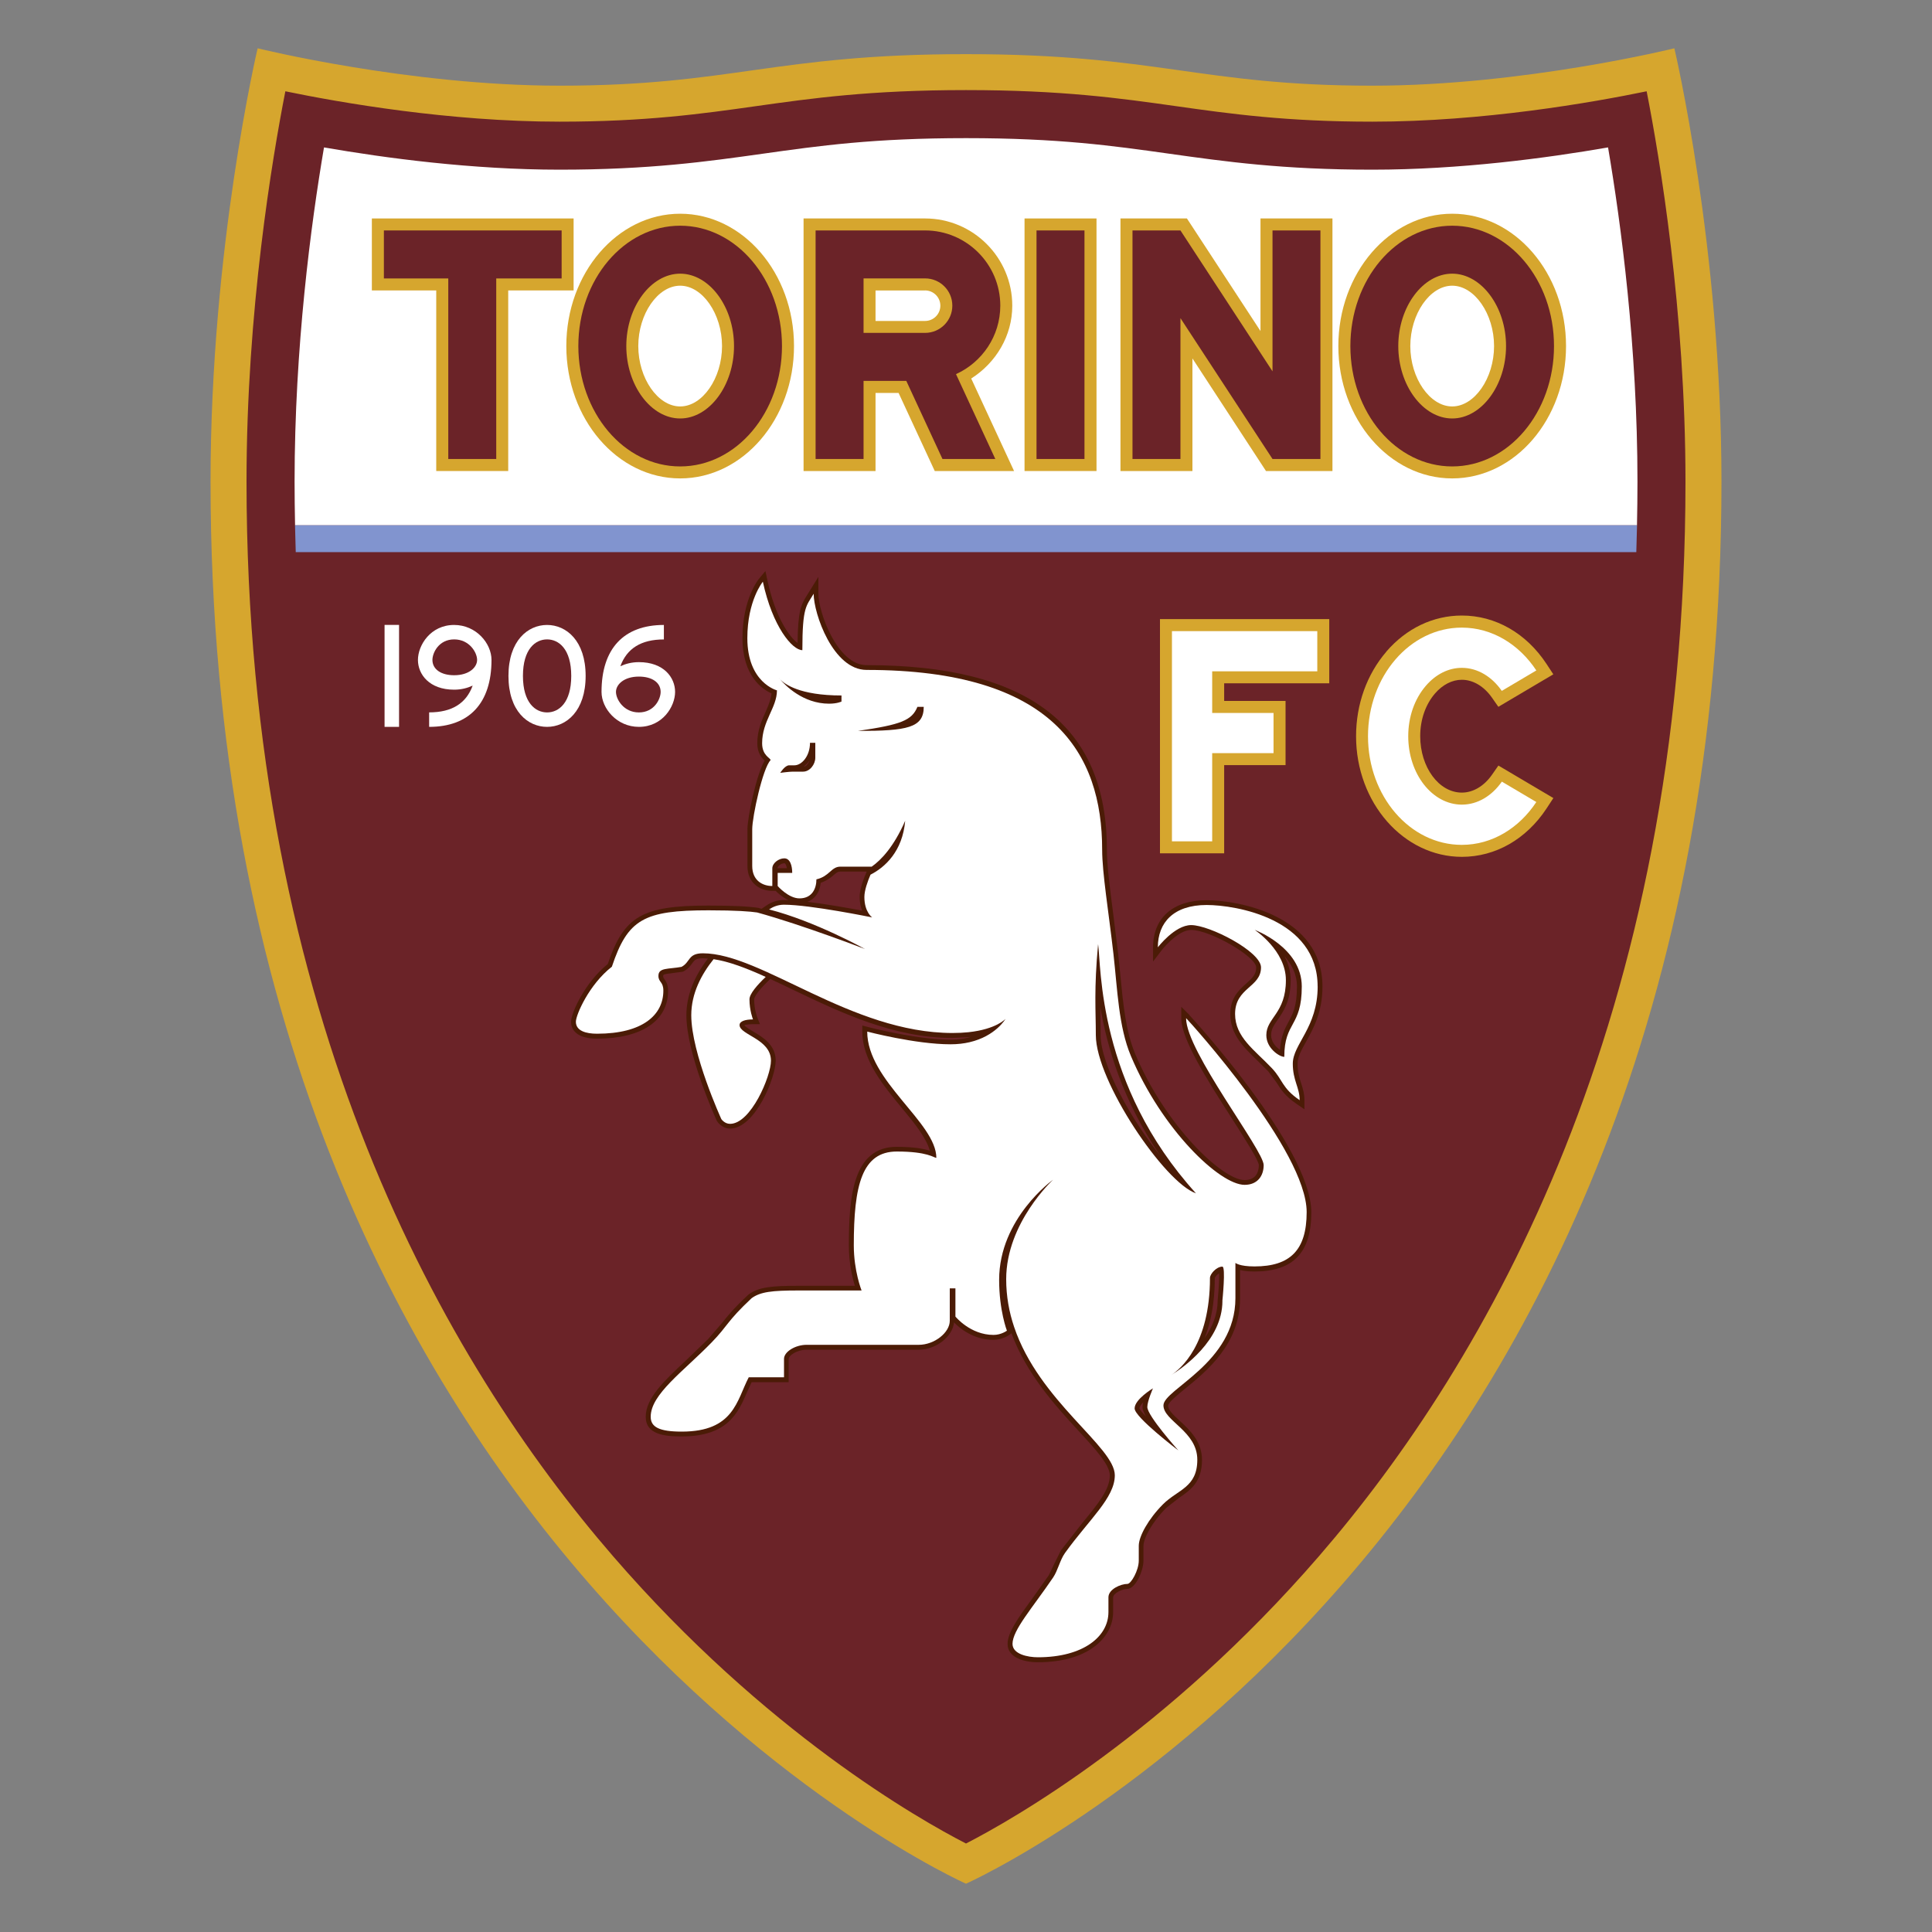 <?xml version="1.0" encoding="UTF-8"?>
<svg id="Estrellas" xmlns="http://www.w3.org/2000/svg" viewBox="0 0 40 40">
  <rect x="0" y="0" width="40" height="40" fill="#808080" stroke="none"/>
  <defs>
    <style>
      .cls-1 {
        fill: none;
      }

      .cls-2 {
        fill: #6b2328;
      }

      .cls-3 {
        fill: #fff;
      }

      .cls-4 {
        fill: #8194cf;
      }

      .cls-5 {
        fill: #d6a62e;
      }

      .cls-6 {
        fill: #4b1b06;
      }
    </style>
  </defs>
  <g>
    <path class="cls-5" d="M20,39s15.641-6.948,15.641-29.029c0-4.848-.975-8.971-.975-8.971,0,0-3.129,.774-6.254,.774-3.563,0-4.439-.653-8.412-.653s-4.849,.653-8.412,.653c-3.125,0-6.254-.774-6.254-.774,0,0-.975,4.122-.975,8.971,0,22.081,15.641,29.029,15.641,29.029Z"/>
    <path class="cls-2" d="M15.65,2.198c-1.119,.158-2.277,.321-4.062,.321-2.291,0-4.546-.395-5.68-.629-.269,1.372-.804,4.545-.804,8.08,0,11.138,4.126,18.247,7.588,22.249,3.155,3.648,6.341,5.452,7.308,5.949,.967-.497,4.152-2.301,7.308-5.949,3.462-4.003,7.588-11.112,7.588-22.249,0-3.535-.535-6.709-.804-8.08-1.134,.234-3.389,.629-5.68,.629-1.785,0-2.943-.163-4.062-.321-1.161-.164-2.362-.333-4.35-.333s-3.189,.169-4.35,.333Z"/>
    <path class="cls-3" d="M33.892,10.876c.006-.3,.01-.602,.01-.905,0-2.784-.34-5.336-.609-6.919-1.271,.221-3.065,.461-4.881,.461-1.855,0-3.047-.168-4.2-.33-1.179-.166-2.293-.323-4.211-.323s-3.032,.157-4.211,.323c-1.153,.162-2.346,.33-4.201,.33-1.816,0-3.61-.24-4.881-.461-.269,1.583-.609,4.135-.609,6.919,0,.304,.004,.605,.01,.905h27.785Z"/>
    <path class="cls-4" d="M6.123,11.431h27.755c.006-.184,.011-.369,.015-.555H6.108c.004,.186,.009,.371,.015,.555Z"/>
    <g>
      <g>
        <path class="cls-6" d="M23.873,19.613v.294l.178-.233c.09-.117,.374-.421,.611-.421,.39,0,1.346,.552,1.346,.777,0,.142-.075,.216-.207,.334-.147,.131-.329,.293-.329,.63,0,.424,.276,.689,.567,.97l.222,.221,.175,.237c.082,.132,.167,.269,.416,.439l.155,.106v-.188c0-.138-.035-.246-.068-.351-.037-.114-.074-.232-.074-.405,0-.14,.077-.278,.175-.454,.152-.273,.34-.613,.34-1.145,0-1.465-1.732-1.786-2.4-1.786-.693,0-1.107,.365-1.107,.976Zm2.444,1.818c0-.121,.057-.204,.137-.319,.119-.173,.268-.389,.268-.82,0-.184-.053-.349-.128-.495,.144,.163,.258,.37,.258,.626,0,.411-.086,.571-.178,.739-.077,.142-.153,.296-.174,.573-.083-.056-.183-.162-.183-.305Z"/>
        <path class="cls-6" d="M24.627,21.014l-.17-.169v.24c0,.435,.559,1.308,1.052,2.078,.245,.383,.551,.86,.554,.96,0,.093-.028,.309-.295,.309-.458,0-1.636-1.119-2.263-2.607-.197-.467-.251-1.03-.308-1.625l-.047-.458-.101-.813c-.071-.546-.132-1.017-.132-1.335,0-2.573-1.628-3.823-4.977-3.823-.605,0-.996-1.098-.996-1.478v-.35l-.237,.383c-.126,.199-.186,.331-.194,.987-.17-.126-.458-.527-.623-1.29l-.043-.2-.131,.157c-.014,.017-.344,.424-.344,1.232,0,.792,.419,1.063,.602,1.144-.014,.122-.059,.239-.118,.371-.083,.184-.177,.393-.177,.661,0,.205,.093,.305,.152,.359-.176,.302-.356,1.181-.356,1.423v.759c0,.356,.259,.515,.515,.515h.069c.045,.047,.139,.131,.264,.193-.03-.001-.065-.004-.092-.004-.129,0-.254,.04-.364,.115,0,0-.05,.035-.1,.068-.021-.006-.043-.013-.064-.019-.21-.033-.554-.048-1.035-.048-1.371,0-1.749,.218-2.085,1.21-.473,.382-.76,1.014-.76,1.197,0,.104,.052,.348,.537,.348,.922,0,1.472-.37,1.472-.99,0-.135-.044-.196-.076-.241-.02-.028-.026-.036-.026-.065,0-.028,0-.04,.192-.061l.222-.03,.011-.008c.091-.048,.137-.111,.174-.162,.05-.069,.078-.107,.222-.107,.034,0,.07,.005,.105,.007-.294,.384-.445,.778-.445,1.171,0,.801,.604,2.132,.63,2.188,.042,.067,.138,.16,.273,.16,.521,0,.946-1.062,.946-1.406,0-.328-.27-.488-.468-.605-.066-.039-.175-.103-.182-.134,.003,.007,.055-.017,.178-.017h.146l-.054-.136c-.001-.002-.066-.169-.066-.379,0-.01,.009-.109,.305-.393l.029-.027c.15,.069,.304,.142,.463,.219,.981,.47,2.093,1.002,3.309,1.002l.337-.017c.018-.002,.028-.006,.045-.009-.02,.006-.033,.015-.054,.02-.116,.027-.241,.041-.372,.041-.701,0-1.688-.257-1.698-.26l-.125-.033v.129c0,.59,.44,1.121,.828,1.589,.26,.313,.497,.61,.57,.874-.122-.038-.323-.08-.686-.08-.914,0-.99,1.054-.99,2.042,0,.374,.074,.672,.124,.835h-1.178c-.539,0-.814,.026-1.023,.18-.319,.298-.436,.446-.549,.59l-.288,.333-.455,.439c-.449,.419-.837,.781-.837,1.171,0,.358,.375,.406,.742,.406,.962,0,1.174-.494,1.361-.929,0,0,.06-.13,.09-.195h.766v-.479c0-.073,.172-.192,.368-.192h2.322c.362,0,.709-.276,.733-.566,.11,.113,.4,.361,.815,.361,.191,0,.331-.103,.337-.107,0,0,.021-.016,.038-.029,.31,.839,.901,1.491,1.384,2.015,.351,.38,.653,.708,.653,.928,0,.291-.249,.594-.564,.978l-.448,.572-.141,.285-.108,.228c0,0-.338,.477-.338,.477-.301,.413-.518,.712-.518,.951,0,.278,.337,.377,.625,.377,1.072,0,1.56-.536,1.56-1.034v-.307c0-.088,.189-.178,.295-.178,.165,0,.333-.373,.333-.581v-.307c0-.152,.165-.48,.471-.788l.268-.21c.233-.159,.473-.324,.473-.784,0-.384-.256-.62-.461-.81-.129-.119-.24-.221-.24-.314,0-.065,.194-.222,.349-.349,.454-.369,1.14-.928,1.14-1.871v-.588c.07,.017,.16,.031,.295,.031,.805,0,1.18-.389,1.18-1.224,0-1.348-2.501-4.061-2.526-4.086Zm-8.532-3.039c.006-.044,.077-.102,.145-.102,.023,0,.04,.045,.052,.102h-.196Zm.542-2.102c.046-.032,.087-.075,.123-.128-.022,.067-.067,.123-.123,.128Zm1.296,2.199c-.09,.209-.135,.378-.135,.501,0,.12,.024,.208,.052,.281-.271-.052-.735-.135-1.135-.183,.158-.056,.257-.198,.277-.393,.116-.041,.198-.099,.258-.152,.063-.055,.095-.081,.15-.081h.544c-.003,.007-.012,.028-.012,.028Zm5.658,11.086c.001-.034,.034-.078,.077-.124-.008,.035-.014,.069-.014,.098,0,.048,.028,.117,.073,.196-.075-.076-.126-.137-.136-.17Zm-.803-7.727l-.005-.353c-.001-.072-.002-.153-.003-.23,.142,.833,.463,1.942,1.243,3.079-.602-.741-1.236-1.883-1.236-2.496Zm2.422,5.492c0,.3-.116,.562-.271,.782,.123-.309,.212-.714,.212-1.244,.004-.025,.044-.067,.088-.099,.001,.016,.003,.02,.003,.041,0,.123-.012,.316-.032,.52Z"/>
      </g>
      <g>
        <path class="cls-3" d="M27.28,20.424c0-1.402-1.687-1.687-2.3-1.687-.679,0-1.008,.361-1.008,.876,0,0,.35-.46,.69-.46,.383,0,1.446,.548,1.446,.876,0,.416-.537,.416-.537,.964,0,.482,.405,.746,.762,1.123,.232,.246,.202,.407,.575,.662,0-.263-.142-.405-.142-.756,0-.405,.515-.745,.515-1.599Zm-.69,1.457c-.099,0-.372-.175-.372-.449,0-.361,.405-.449,.405-1.139,0-.616-.646-1.041-.646-1.041,0,0,.975,.361,.975,1.172,0,.843-.362,.723-.362,1.457Z"/>
        <path class="cls-3" d="M14.932,23.166s.066,.102,.183,.102c.431,0,.847-.986,.847-1.307,0-.453-.65-.533-.65-.738,0-.08,.117-.117,.278-.117,0,0-.073-.183-.073-.416,0-.114,.163-.299,.336-.464-.399-.181-.76-.32-1.079-.367-.251,.313-.462,.708-.462,1.16,0,.788,.621,2.147,.621,2.147Z"/>
        <path class="cls-3" d="M24.557,21.084c0,.679,1.606,2.731,1.606,3.038,0,.226-.131,.409-.394,.409-.518,0-1.714-1.147-2.355-2.668-.255-.605-.278-1.372-.361-2.11-.098-.86-.234-1.68-.234-2.159,0-2.001-1.015-3.724-4.878-3.724-.694,0-1.095-1.168-1.095-1.577-.15,.256-.234,.256-.234,1.168-.208,0-.617-.486-.818-1.417,0,0-.321,.387-.321,1.168,0,.924,.613,1.081,.613,1.081,0,.358-.307,.632-.307,1.095,0,.259,.175,.303,.175,.35-.161,.161-.38,1.168-.38,1.431v.759c0,.308,.221,.416,.416,.416v-.365c0-.11,.133-.208,.248-.208,.126,0,.164,.164,.164,.301h-.301v.272s.223,.256,.451,.256c.266,0,.351-.21,.351-.394,.272-.062,.305-.263,.496-.263h.649c.193-.136,.456-.408,.693-.95-.055,.636-.421,.965-.718,1.116-.058,.135-.127,.324-.127,.462,0,.312,.161,.423,.161,.423,0,0-1.282-.263-1.826-.263-.132,0-.237,.049-.308,.098,.951,.243,1.986,.82,1.986,.82,0,0-1.29-.498-2.232-.757-.14-.021-.425-.045-1.008-.045-1.338,0-1.672,.183-2.001,1.168-.471,.367-.745,.997-.745,1.139,0,.192,.214,.248,.438,.248,.947,0,1.373-.391,1.373-.891,0-.19-.102-.172-.102-.307,0-.174,.197-.135,.478-.186,.186-.098,.13-.281,.442-.281,1.22,0,3.067,1.65,5.17,1.65,.121,0,.229-.006,.327-.016,.581-.062,.769-.276,.769-.276,0,0-.203,.357-.745,.483-.116,.027-.247,.043-.395,.043-.723,0-1.723-.263-1.723-.263,0,1.022,1.431,1.884,1.431,2.614-.051,0-.175-.131-.818-.131-.723,0-.891,.701-.891,1.942,0,.533,.161,.935,.161,.935h-1.314c-.533,0-.781,.026-.964,.161-.516,.484-.483,.561-.825,.913-.591,.608-1.263,1.073-1.263,1.541,0,.212,.175,.307,.643,.307,1.081,0,1.136-.644,1.387-1.125h.73v-.38c0-.153,.241-.292,.467-.292h2.322c.329,0,.643-.256,.643-.497v-.672h.117v.584s.307,.38,.789,.38c.161,0,.277-.088,.277-.088,0,0-.161-.416-.161-1.051,0-1.278,1.117-2.074,1.117-2.074,0,0-.971,.891-.971,2.059,0,.354,.061,.683,.164,.988,.518,1.543,2.085,2.481,2.085,3.072,0,.467-.531,.913-1.031,1.608-.106,.148-.147,.363-.248,.511-.427,.628-.839,1.087-.839,1.372,0,.212,.314,.277,.526,.277,.942,0,1.46-.431,1.46-.935v-.307c0-.168,.256-.277,.394-.277,.073,0,.234-.278,.234-.482v-.307c0-.198,.201-.557,.5-.858,.307-.308,.712-.347,.712-.924,0-.591-.701-.803-.701-1.125,0-.336,1.49-.876,1.49-2.22v-.73s.08,.073,.394,.073c.738,0,1.081-.336,1.081-1.125,0-1.271-2.413-3.932-2.497-4.016Zm-7.677-5.398c0,.142-.115,.29-.252,.29h-.214c-.077,0-.26,.025-.26,.025,0,0,.096-.156,.184-.156h.109c.153,0,.323-.192,.323-.466h.11v.307Zm.542-1.161s-.088,.044-.257,.044c-.541,0-.909-.381-1.011-.501-.021-.022-.03-.036-.03-.036,0,0,.011,.014,.03,.036,.088,.092,.398,.331,1.268,.331v.126Zm.34,.608c.898-.131,1.117-.219,1.232-.498h.131c0,.433-.34,.498-1.364,.498Zm6.634,14.896s-.905-.686-.905-.869c0-.19,.38-.416,.38-.416,0,0-.117,.263-.117,.387,0,.183,.642,.898,.642,.898Zm-1.708-8.599c0-.504-.041-.941,.047-1.883,.066,.449-.016,2.908,2.026,5.159-.646-.219-2.073-2.323-2.073-3.276Zm2.621,5.503c0,.824-.83,1.394-1.059,1.535-.036,.023-.058,.035-.058,.035,0,0,.022-.013,.058-.035,.192-.125,.801-.631,.801-2.01,0-.08,.133-.234,.257-.234,.073,0,0,.708,0,.708Z"/>
      </g>
    </g>
    <g>
      <path class="cls-5" d="M7.699,4.523v1.49h1.333v3.739h1.49v-3.739h1.354v-1.49H7.699Z"/>
      <path class="cls-5" d="M11.725,7.165c0,1.511,1.057,2.74,2.357,2.74s2.357-1.229,2.357-2.74-1.057-2.74-2.357-2.74-2.357,1.229-2.357,2.74Zm1.49,0c0-.666,.405-1.25,.867-1.25,.462,0,.867,.584,.867,1.25,0,.666-.405,1.25-.867,1.25-.462,0-.867-.584-.867-1.25Z"/>
      <path class="cls-5" d="M16.637,4.523v5.229h1.49v-1.617h.477c.111,.239,.749,1.617,.749,1.617h1.642s-.745-1.608-.887-1.915c.516-.329,.85-.887,.85-1.508,0-.996-.81-1.806-1.805-1.806h-2.516Zm2.516,1.49c.174,0,.316,.142,.316,.316,0,.174-.142,.316-.316,.316h-1.026v-.631h1.026Z"/>
      <rect class="cls-5" x="21.212" y="4.523" width="1.49" height="5.229"/>
      <path class="cls-5" d="M26.097,4.523v2.331c-.528-.808-1.523-2.331-1.523-2.331h-1.376v5.229h1.49v-2.331c.528,.808,1.523,2.331,1.523,2.331h1.376V4.523h-1.49Z"/>
      <path class="cls-5" d="M27.709,7.165c0,1.511,1.057,2.74,2.357,2.74,1.3,0,2.357-1.229,2.357-2.74s-1.057-2.74-2.357-2.74c-1.3,0-2.357,1.229-2.357,2.74Zm1.49,0c0-.666,.405-1.25,.867-1.25,.462,0,.867,.584,.867,1.25,0,.666-.405,1.25-.867,1.25-.462,0-.867-.584-.867-1.25Z"/>
    </g>
    <g>
      <polygon class="cls-2" points="11.628 4.771 7.948 4.771 7.948 5.765 9.281 5.765 9.281 9.503 10.274 9.503 10.274 5.765 11.628 5.765 11.628 4.771"/>
      <path class="cls-2" d="M14.082,4.673c-1.164,0-2.108,1.116-2.108,2.492,0,1.376,.944,2.492,2.108,2.492s2.108-1.116,2.108-2.492c0-1.376-.944-2.492-2.108-2.492Zm0,3.991c-.605,0-1.115-.686-1.115-1.499s.511-1.499,1.115-1.499c.605,0,1.115,.686,1.115,1.499s-.511,1.499-1.115,1.499Z"/>
      <path class="cls-2" d="M20.607,9.503l-.814-1.757c.54-.245,.917-.788,.917-1.418,0-.859-.699-1.557-1.557-1.557h-2.267v4.732h.993v-1.617h.885l.749,1.617h1.094Zm-2.728-2.611v-1.128h1.274c.312,0,.564,.253,.564,.564s-.253,.564-.564,.564h-1.274Z"/>
      <rect class="cls-2" x="21.46" y="4.771" width=".993" height="4.732"/>
      <polygon class="cls-2" points="26.346 4.771 26.346 7.688 24.44 4.771 23.447 4.771 23.447 9.503 24.44 9.503 24.44 6.587 26.346 9.503 27.338 9.503 27.338 4.771 26.346 4.771"/>
      <path class="cls-2" d="M30.066,4.673c-1.164,0-2.108,1.116-2.108,2.492,0,1.376,.944,2.492,2.108,2.492s2.108-1.116,2.108-2.492c0-1.376-.944-2.492-2.108-2.492Zm0,3.991c-.605,0-1.116-.686-1.116-1.499s.511-1.499,1.116-1.499c.605,0,1.115,.686,1.115,1.499s-.511,1.499-1.115,1.499Z"/>
    </g>
    <g>
      <path class="cls-5" d="M24.016,12.818v4.849h1.329v-1.826h1.271v-1.329h-1.271v-.365h2.176v-1.329h-3.505Z"/>
      <path class="cls-5" d="M28.705,13.49c-.406,.47-.629,1.092-.629,1.753,0,1.377,.983,2.497,2.191,2.497,.694,0,1.332-.364,1.751-.999l.143-.218-1.138-.673-.132,.189c-.164,.236-.392,.371-.625,.371-.475,0-.862-.524-.862-1.168,0-.341,.109-.655,.306-.884,.158-.183,.356-.284,.555-.284,.233,0,.46,.135,.625,.371l.132,.189,1.138-.673-.143-.218c-.419-.635-1.057-.999-1.751-.999-.592,0-1.147,.264-1.562,.745Z"/>
    </g>
    <g>
      <polygon class="cls-3" points="27.273 13.899 27.273 13.067 24.264 13.067 24.264 17.419 25.097 17.419 25.097 15.593 26.367 15.593 26.367 14.761 25.097 14.761 25.097 13.899 27.273 13.899"/>
      <path class="cls-3" d="M31.095,16.182c-.204,.292-.499,.477-.829,.477-.612,0-1.11-.635-1.11-1.416,0-.401,.13-.772,.366-1.046,.206-.239,.47-.37,.743-.37,.33,0,.625,.185,.828,.477l.715-.423c-.355-.538-.913-.887-1.543-.887-1.073,0-1.942,1.007-1.942,2.249,0,1.242,.87,2.249,1.942,2.249,.63,0,1.188-.349,1.543-.887l-.715-.423Z"/>
    </g>
    <g>
      <rect class="cls-3" x="7.962" y="12.938" width=".3" height="2.111"/>
      <path class="cls-3" d="M8.653,13.663c0,.297,.234,.616,.749,.616,.152,0,.276-.035,.384-.084-.134,.366-.427,.554-.901,.554v.3c.832,0,1.291-.492,1.291-1.386,0-.343-.318-.724-.774-.724-.489,0-.749,.421-.749,.724Zm.3,0c0-.148,.132-.425,.45-.425,.316,0,.475,.272,.475,.425,0,.153-.166,.317-.475,.317-.273,0-.45-.124-.45-.317Z"/>
      <path class="cls-3" d="M10.527,13.994c0,.729,.401,1.055,.799,1.055s.799-.326,.799-1.055-.401-1.055-.799-1.055-.799,.326-.799,1.055Zm.3,0c0-.557,.258-.756,.5-.756,.242,0,.5,.199,.5,.756,0,.557-.258,.756-.5,.756-.241,0-.5-.198-.5-.756Z"/>
      <path class="cls-3" d="M12.454,14.325c0,.343,.318,.724,.774,.724,.489,0,.749-.421,.749-.724,0-.297-.234-.616-.749-.616-.152,0-.276,.035-.384,.084,.134-.366,.427-.554,.901-.554v-.3c-.832,0-1.291,.492-1.291,1.386Zm.774-.317c.273,0,.45,.124,.45,.317,0,.148-.132,.425-.45,.425-.316,0-.475-.272-.475-.425,0-.153,.166-.317,.475-.317Z"/>
    </g>
  </g>
  <rect class="cls-1" width="40" height="40"/>
</svg>